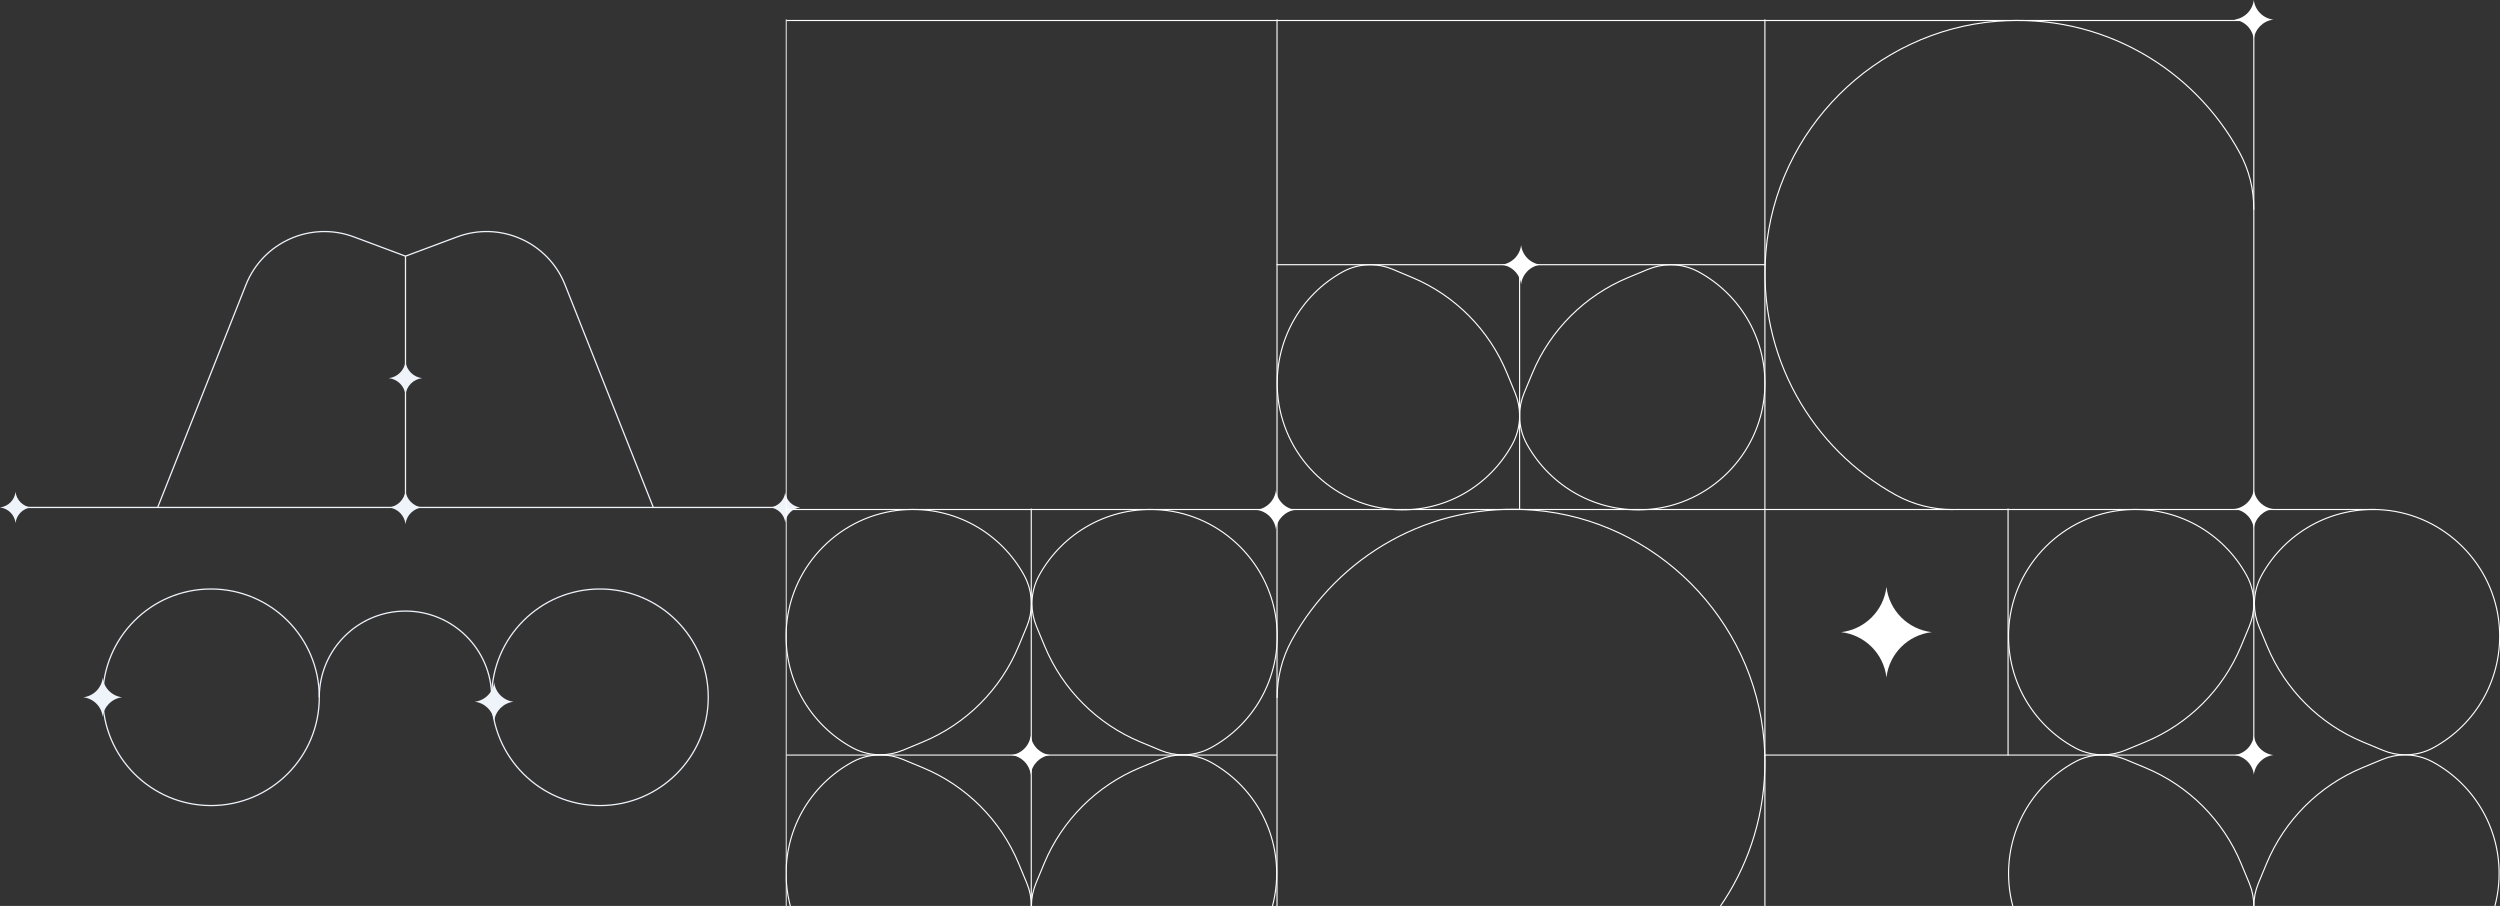 <svg width="1664" height="603" viewBox="0 0 1664 603" fill="none" xmlns="http://www.w3.org/2000/svg">
<rect x="0" y="0" width="1664" height="603" fill="#333333" stroke="none"/>
<path d="M140.447 536.182C180.252 536.182 212.52 503.914 212.52 464.109C212.52 424.305 180.252 392.037 140.447 392.037C100.643 392.037 68.375 424.305 68.375 464.109C68.375 503.914 100.643 536.182 140.447 536.182Z" stroke="#EFF4FB" stroke-width="0.847" stroke-miterlimit="10"/>
<path d="M399.342 536.182C439.146 536.182 471.414 503.914 471.414 464.109C471.414 424.305 439.146 392.037 399.342 392.037C359.537 392.037 327.27 424.305 327.27 464.109C327.27 503.914 359.537 536.182 399.342 536.182Z" stroke="#EFF4FB" stroke-width="0.847" stroke-miterlimit="10"/>
<path d="M327.269 464.109C327.269 432.422 301.582 406.734 269.894 406.734C238.207 406.734 212.52 432.422 212.52 464.109" stroke="#EFF4FB" stroke-width="0.847" stroke-miterlimit="10"/>
<path d="M13.199 337.752H522.642" stroke="#EFF4FB" stroke-width="0.847" stroke-miterlimit="10"/>
<path d="M434.856 337.752L376.105 189.596C364.831 161.168 332.889 146.981 304.239 157.677L269.895 170.499" stroke="#EFF4FB" stroke-width="0.847" stroke-miterlimit="10"/>
<path d="M104.934 337.752L163.685 189.596C174.958 161.168 206.9 146.981 235.55 157.677L269.895 170.499V337.752" stroke="#EFF4FB" stroke-width="0.847" stroke-miterlimit="10"/>
<path d="M20.698 337.752C15.268 337.121 10.98 332.833 10.349 327.402C9.718 332.833 5.43 337.121 0 337.752C5.43 338.382 9.718 342.67 10.349 348.101C10.98 342.67 15.268 338.382 20.698 337.752Z" fill="#EFF4FB"/>
<path d="M532.715 337.752C527.43 337.138 523.256 332.965 522.642 327.68C522.028 332.965 517.855 337.138 512.57 337.752C517.855 338.366 522.028 342.539 522.642 347.824C523.256 342.539 527.43 338.366 532.715 337.752Z" fill="#EFF4FB"/>
<path d="M280.991 251.693C275.17 251.016 270.573 246.419 269.896 240.598C269.22 246.419 264.623 251.016 258.801 251.693C264.623 252.369 269.22 256.966 269.896 262.788C270.573 256.966 275.17 252.369 280.991 251.693Z" fill="#EFF4FB"/>
<path d="M280.991 337.752C275.17 337.075 270.573 332.478 269.896 326.656C269.22 332.478 264.623 337.075 258.801 337.752C264.623 338.428 269.22 343.025 269.896 348.847C270.573 343.025 275.17 338.428 280.991 337.752Z" fill="#EFF4FB"/>
<path d="M341.863 467.072C335.069 466.283 329.705 460.918 328.916 454.125C328.126 460.918 322.762 466.283 315.969 467.072C322.762 467.861 328.126 473.225 328.916 480.019C329.705 473.225 335.069 467.861 341.863 467.072Z" fill="#EFF4FB"/>
<path d="M81.324 464.109C74.53 463.32 69.166 457.955 68.377 451.162C67.587 457.955 62.223 463.32 55.43 464.109C62.223 464.898 67.587 470.263 68.377 477.056C69.166 470.263 74.53 464.898 81.324 464.109Z" fill="#EFF4FB"/>
<g clip-path="url(#clip0_17226_5563)">
<path d="M523.23 13.185V665.078" stroke="white" stroke-width="0.75" stroke-linecap="round" stroke-linejoin="round"/>
<path d="M1049.37 665.078L1049.41 665.035C1062.51 665.162 1075.47 661.935 1087 655.614C1143.03 625.028 1179.72 563.319 1174.16 493.594C1167.65 412.047 1102.12 346.207 1020.92 339.554C951.676 333.89 890.379 370.429 859.719 426.306C853.35 437.923 850.074 450.981 850.074 464.25" stroke="white" stroke-width="0.75" stroke-linecap="round" stroke-linejoin="round"/>
<path d="M1414.5 499.414L1427.91 493.847C1456.74 481.886 1479.68 458.948 1491.66 430.099L1497.12 416.956C1499.11 412.155 1500.13 406.998 1500.13 401.829C1500.13 395.207 1498.49 388.644 1495.28 382.83C1479.87 354.849 1449.04 336.55 1414.23 339.384C1373.41 342.72 1340.46 375.688 1337.17 416.522C1334.36 451.457 1352.83 482.339 1381 497.677C1386.79 500.825 1393.31 502.436 1399.9 502.394C1404.92 502.351 1409.86 501.338 1414.49 499.414H1414.5Z" stroke="white" stroke-width="0.75" stroke-linecap="round" stroke-linejoin="round"/>
<path d="M1600.77 502.393C1607.35 502.454 1613.87 500.843 1619.67 497.677C1647.84 482.362 1666.29 451.457 1663.5 416.54C1660.22 375.706 1627.28 342.732 1586.44 339.402C1551.63 336.567 1520.8 354.861 1505.38 382.847C1502.18 388.662 1500.54 395.206 1500.54 401.847C1500.54 407.022 1501.55 412.173 1503.55 416.974L1509.02 430.117C1520.99 458.972 1543.93 481.904 1572.76 493.865L1586.16 499.432C1590.79 501.356 1595.75 502.369 1600.75 502.411L1600.77 502.393Z" stroke="white" stroke-width="0.75" stroke-linecap="round" stroke-linejoin="round"/>
<path d="M1399.91 502.454C1393.33 502.393 1386.81 504.004 1381.01 507.17C1352.84 522.509 1334.39 553.408 1337.18 588.325C1340.46 629.141 1373.4 662.133 1414.24 665.463C1449.05 668.298 1479.88 649.98 1495.3 621.999C1498.5 616.185 1500.14 609.665 1500.14 603.018C1500.14 597.825 1499.13 592.692 1497.13 587.891L1491.67 574.73C1479.7 545.899 1456.76 522.967 1427.92 510.982L1414.52 505.415C1409.9 503.491 1404.94 502.496 1399.94 502.436L1399.92 502.454H1399.91Z" stroke="white" stroke-width="0.75" stroke-linecap="round" stroke-linejoin="round"/>
<path d="M1585.8 505.434L1572.39 511.001C1543.56 522.986 1520.62 545.918 1508.64 574.749L1503.18 587.91C1501.19 592.711 1500.17 597.844 1500.17 603.037C1500.17 609.66 1501.81 616.198 1505.02 622.018C1520.44 649.999 1551.25 668.317 1586.07 665.482C1626.89 662.146 1659.84 629.16 1663.13 588.344C1665.94 553.409 1647.47 522.528 1619.3 507.189C1613.51 504.041 1606.99 502.406 1600.4 502.473C1595.39 502.515 1590.44 503.528 1585.81 505.452L1585.8 505.434Z" stroke="white" stroke-width="0.75" stroke-linecap="round" stroke-linejoin="round"/>
<path d="M600.843 499.414L614.246 493.847C643.085 481.886 666.018 458.948 677.997 430.099L683.456 416.956C685.453 412.155 686.472 406.998 686.472 401.829C686.472 395.207 684.826 388.644 681.623 382.83C666.205 354.849 635.382 336.55 600.566 339.384C559.748 342.72 526.802 375.688 523.508 416.522C520.698 451.457 539.167 482.339 567.342 497.677C573.133 500.825 579.647 502.436 586.24 502.394C591.259 502.351 596.199 501.338 600.825 499.414H600.843Z" stroke="white" stroke-width="0.75" stroke-linecap="round" stroke-linejoin="round"/>
<path d="M787.107 502.393C793.694 502.454 800.208 500.843 806.005 497.677C834.18 482.362 852.632 451.457 849.839 416.54C846.563 375.706 813.617 342.732 772.781 339.402C737.965 336.567 707.142 354.861 691.725 382.847C688.522 388.662 686.875 395.206 686.875 401.847C686.875 407.022 687.894 412.173 689.891 416.974L695.356 430.117C707.329 458.972 730.268 481.904 759.101 493.865L772.504 499.432C777.13 501.356 782.089 502.369 787.089 502.411L787.107 502.393Z" stroke="white" stroke-width="0.75" stroke-linecap="round" stroke-linejoin="round"/>
<path d="M586.257 502.454C579.67 502.393 573.155 504.004 567.359 507.17C539.184 522.509 520.732 553.408 523.525 588.325C526.8 629.141 559.746 662.133 600.582 665.463C635.398 668.298 666.221 649.98 681.639 621.999C684.842 616.185 686.489 609.665 686.489 603.018C686.489 597.825 685.469 592.692 683.473 587.891L678.014 574.73C666.04 545.899 643.101 522.967 614.269 510.982L600.866 505.415C596.239 503.491 591.281 502.496 586.281 502.436L586.263 502.454H586.257Z" stroke="white" stroke-width="0.75" stroke-linecap="round" stroke-linejoin="round"/>
<path d="M772.144 505.434L758.742 511.001C729.903 522.986 706.97 545.918 694.99 574.749L689.532 587.91C687.535 592.711 686.516 597.844 686.516 603.037C686.516 609.66 688.162 616.198 691.365 622.018C706.783 649.999 737.6 668.317 772.422 665.482C813.234 662.146 846.186 629.16 849.479 588.344C852.29 553.409 833.821 522.528 805.646 507.189C799.855 504.041 793.335 502.406 786.748 502.473C781.735 502.515 776.789 503.528 772.163 505.452L772.144 505.434Z" stroke="white" stroke-width="0.75" stroke-linecap="round" stroke-linejoin="round"/>
<path d="M912.392 176.219C905.883 176.159 899.441 177.769 893.717 180.936C865.874 196.256 847.639 227.12 850.396 262C853.635 302.768 886.195 335.724 926.549 339.054C960.955 341.888 991.416 323.589 1006.65 295.638C1009.82 289.83 1011.45 283.316 1011.45 276.681C1011.45 271.494 1010.44 266.367 1008.47 261.566L1003.07 248.417C991.235 219.616 968.567 196.709 940.072 184.742L926.826 179.181C922.254 177.257 917.35 176.268 912.41 176.201L912.392 176.219Z" stroke="white" stroke-width="0.75" stroke-linecap="round" stroke-linejoin="round"/>
<path d="M1097.09 179.192L1083.69 184.753C1054.84 196.725 1031.9 219.627 1019.93 248.428L1014.47 261.577C1012.47 266.372 1011.45 271.499 1011.45 276.692C1011.45 283.309 1013.1 289.841 1016.3 295.649C1031.73 323.6 1062.55 341.899 1097.37 339.064C1138.19 335.735 1171.15 302.779 1174.44 262.011C1177.25 227.112 1158.78 196.267 1130.6 180.947C1124.8 177.804 1118.29 176.17 1111.7 176.23C1106.68 176.272 1101.74 177.286 1097.11 179.21L1097.09 179.192Z" stroke="white" stroke-width="0.75" stroke-linecap="round" stroke-linejoin="round"/>
<path d="M1500.14 139.305L1500.09 139.269C1500.22 126.126 1497 113.134 1490.69 101.578C1460.17 45.388 1398.61 8.583 1329.05 14.156C1247.7 20.688 1182.01 86.402 1175.37 167.84C1169.73 237.282 1206.17 298.75 1261.92 329.505C1273.51 335.892 1286.54 339.179 1299.77 339.179" stroke="white" stroke-width="0.75" stroke-linecap="round" stroke-linejoin="round"/>
<path d="M686.406 338.842V665.071" stroke="white" stroke-width="0.75" stroke-linecap="round" stroke-linejoin="round"/>
<path d="M1581.28 339.131H523.82" stroke="white" stroke-width="0.75" stroke-linecap="round" stroke-linejoin="round"/>
<path d="M1500.54 13.662H523.82" stroke="white" stroke-width="0.75" stroke-linecap="round" stroke-linejoin="round"/>
<path d="M849.513 502.574H523.82" stroke="white" stroke-width="0.75" stroke-linecap="round" stroke-linejoin="round"/>
<path d="M1174.72 176.195H849.984" stroke="white" stroke-width="0.75" stroke-linecap="round" stroke-linejoin="round"/>
<path d="M1500.15 502.574H1174.72" stroke="white" stroke-width="0.75" stroke-linecap="round" stroke-linejoin="round"/>
<path d="M849.984 13.185V665.078" stroke="white" stroke-width="0.75" stroke-linecap="round" stroke-linejoin="round"/>
<path d="M1174.72 13.185V665.078" stroke="white" stroke-width="0.75" stroke-linecap="round" stroke-linejoin="round"/>
<path d="M1336.57 338.793V502.574" stroke="white" stroke-width="0.75" stroke-linecap="round" stroke-linejoin="round"/>
<path d="M1011.45 176.236V338.793" stroke="white" stroke-width="0.75" stroke-linecap="round" stroke-linejoin="round"/>
<path d="M1500.14 13.059V502.575" stroke="white" stroke-width="0.75" stroke-linecap="round" stroke-linejoin="round"/>
<path d="M1025.5 176.195C1018.65 176.991 1013.24 182.402 1012.45 189.253C1011.65 182.402 1006.24 176.991 999.387 176.195C1006.24 175.399 1011.65 169.989 1012.45 163.137C1013.24 169.989 1018.65 175.399 1025.5 176.195Z" fill="white"/>
<path d="M1513.23 502.574C1506.38 503.37 1500.96 508.78 1500.17 515.632C1499.37 508.78 1493.96 503.37 1487.11 502.574C1493.96 501.778 1499.37 496.367 1500.17 489.516C1500.96 496.367 1506.38 501.778 1513.23 502.574Z" fill="white"/>
<path d="M699.106 502.574C692.254 503.37 686.844 508.78 686.047 515.632C685.251 508.78 679.841 503.37 672.988 502.574C679.841 501.778 685.251 496.367 686.047 489.516C686.844 496.367 692.254 501.778 699.106 502.574Z" fill="white"/>
<path d="M1513.19 338.793C1506.34 339.589 1500.93 344.999 1500.13 351.851C1499.34 344.999 1493.93 339.589 1487.07 338.793C1493.93 337.997 1499.34 332.586 1500.13 325.734C1500.93 332.586 1506.34 337.997 1513.19 338.793Z" fill="white"/>
<path d="M1513.19 13.058C1506.34 13.854 1500.93 19.265 1500.13 26.117C1499.34 19.265 1493.93 13.854 1487.07 13.058C1493.93 12.262 1499.34 6.852 1500.13 0C1500.93 6.852 1506.34 12.262 1513.19 13.058Z" fill="white"/>
<path d="M862.325 339.367C855.473 340.163 850.062 345.573 849.266 352.425C848.47 345.573 843.059 340.163 836.207 339.367C843.059 338.571 848.47 333.16 849.266 326.309C850.062 333.16 855.473 338.571 862.325 339.367Z" fill="white"/>
<path d="M1285.78 420.763C1269.95 422.609 1257.46 435.094 1255.62 450.921C1253.77 435.094 1241.28 422.609 1225.46 420.763C1241.28 418.918 1253.77 406.432 1255.62 390.605C1257.46 406.432 1269.95 418.918 1285.78 420.763Z" fill="white"/>
</g>
<defs>
<clipPath id="clip0_17226_5563">
<rect width="1141" height="603" fill="white" transform="translate(523)"/>
</clipPath>
</defs>
</svg>

